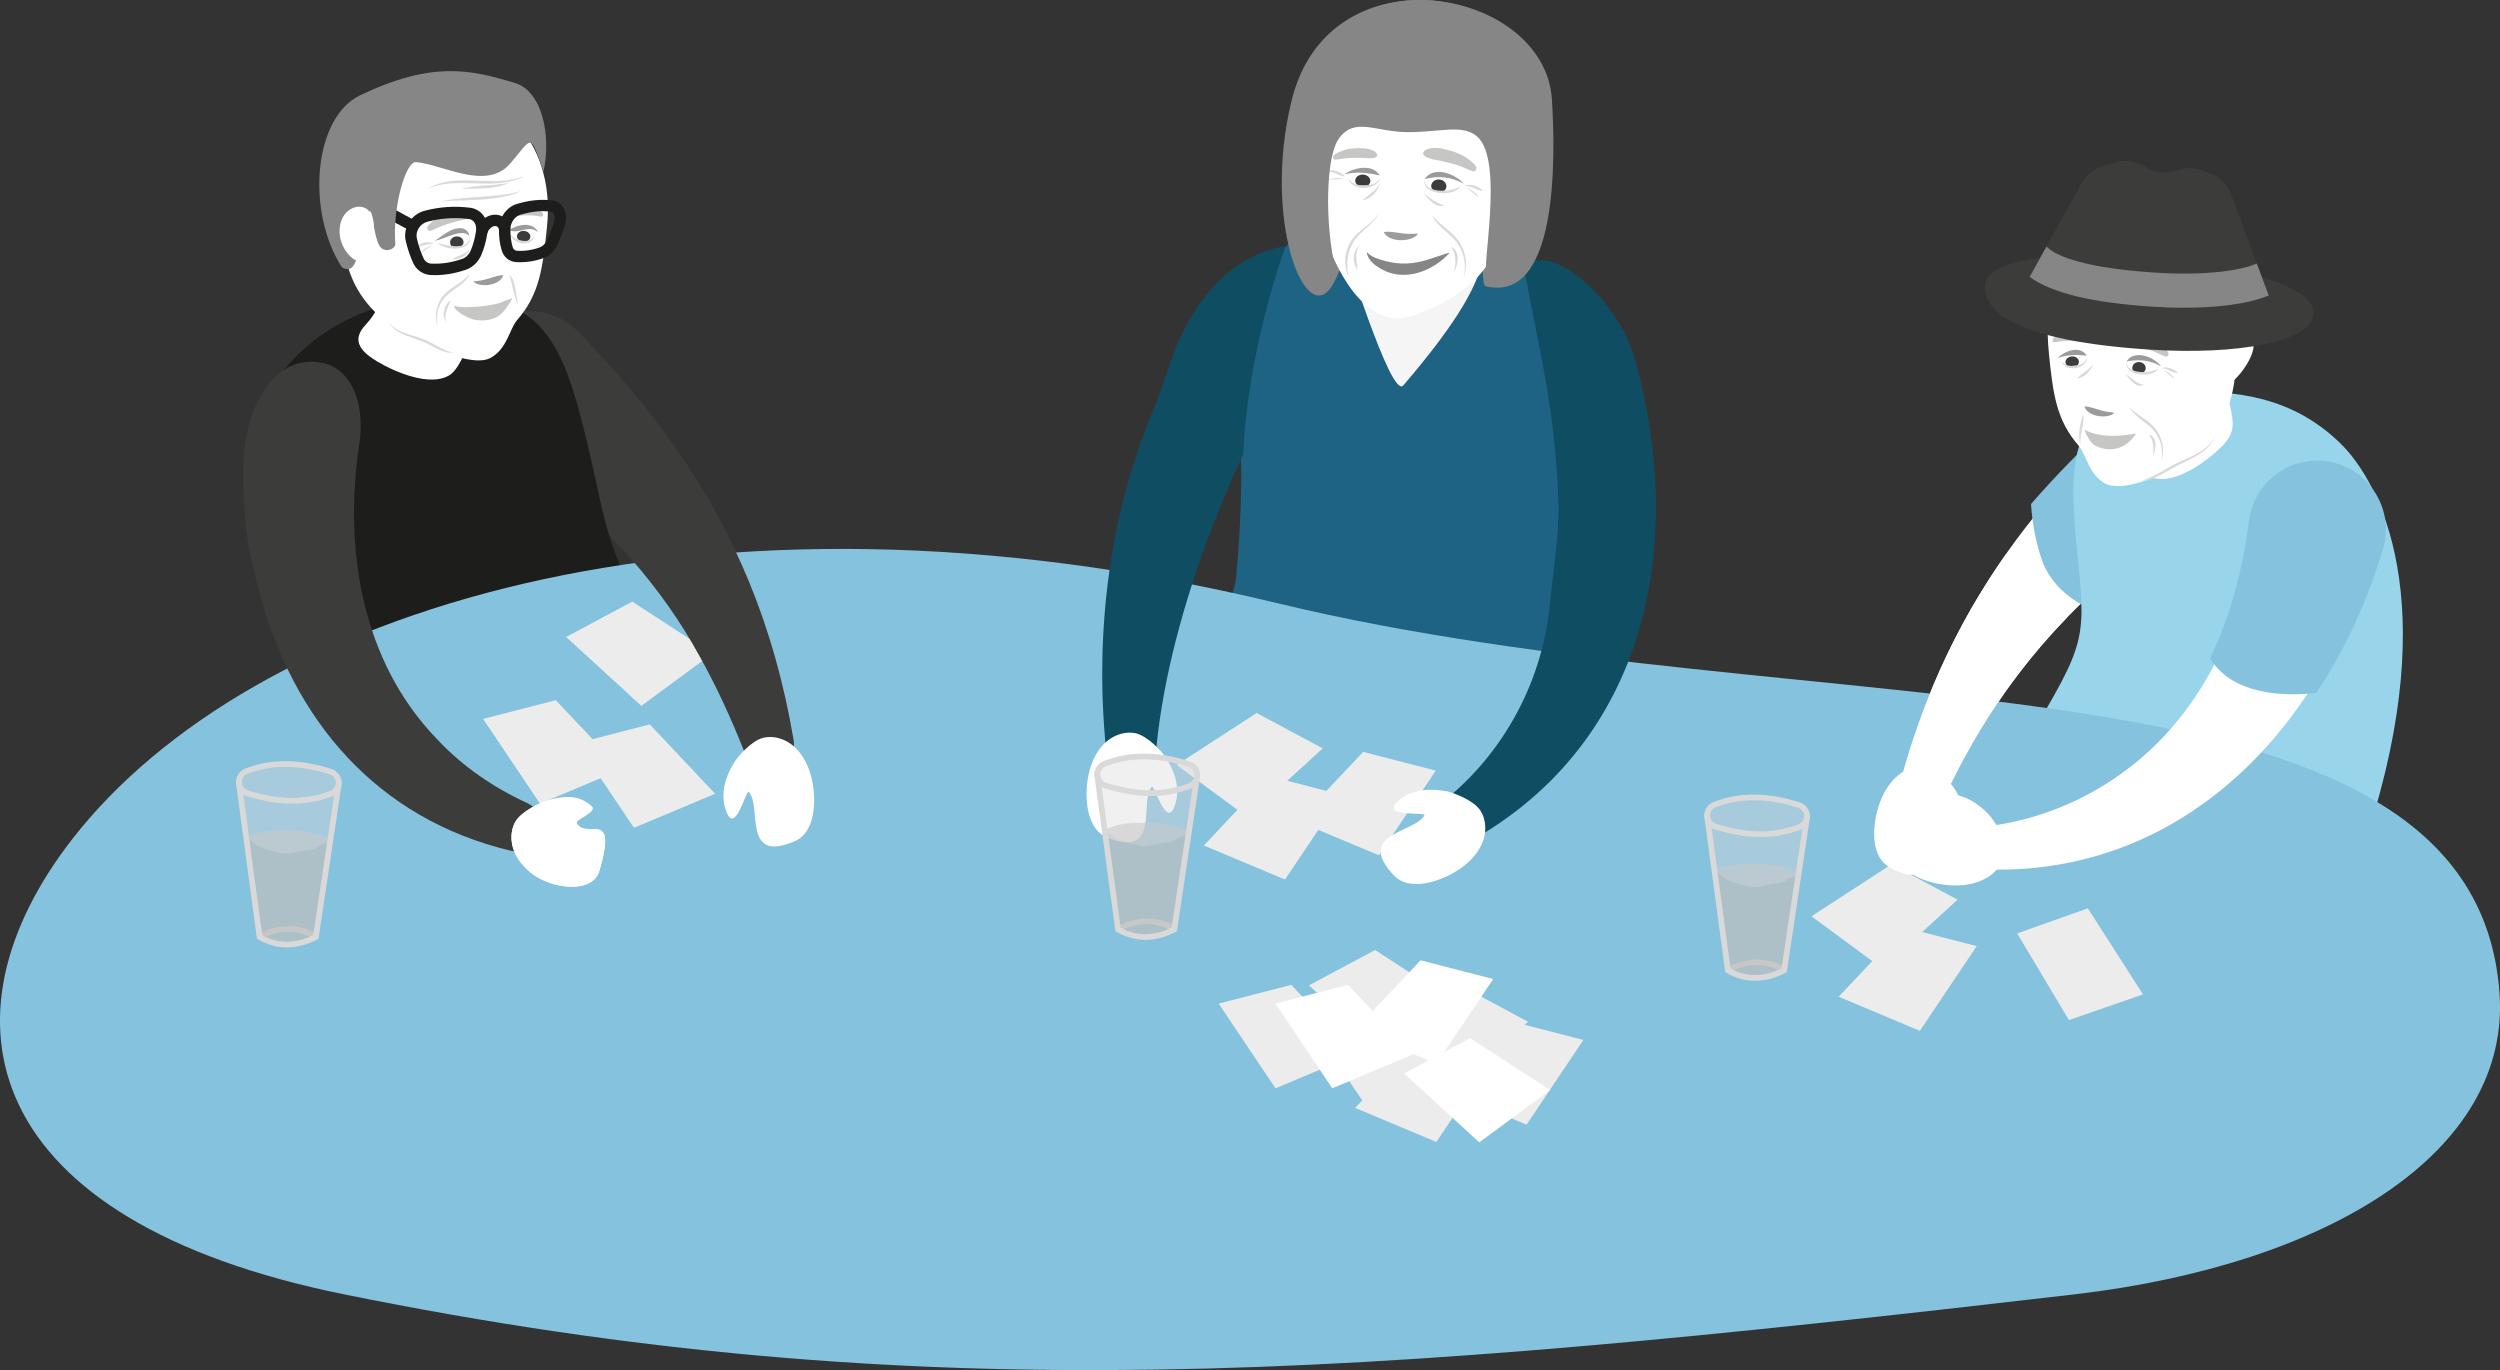 <svg xmlns="http://www.w3.org/2000/svg" id="Ebene_2" viewBox="0 0 439.03 240.61"><rect x="0" y="0" width="439.03" height="240.61" fill="#333333" stroke="none"/><g id="Ebene_2-2"><g id="Ebene_1-2"><path d="m101.7,58.44c20.31,20.81,32.76,42.53,37.64,71.38.44,2.43-1.17,4.75-3.6,5.19-2.15.39-4.22-.84-4.97-2.81-2.3-5.85-4.89-11.51-7.87-16.85-8.82-16.17-21.72-28.24-36.96-38.8-5.45-3.83-6.76-11.36-2.93-16.81,4.28-6.24,13.6-6.86,18.69-1.29h0Z" style="fill:#3c3c3b;"></path><path d="m115.12,134.28c-8.2,7.14-16.04,9.43-29.15,12.08-15.87,3.21-18.54-6.55-27.05-19.06-22.61-33.25-14.37-53.68-11.64-58.53s10.95-15.37,29.14-16.59c18.19-1.21,22.18,7.08,26.38,24.26,3.78,15.5,3.12,19.16,11.99,34.23,3.96,6.73,10.64,14.63.33,23.61Z" style="fill:#1d1d1b;"></path><path d="m216.76,124.86c8.2,7.14,17.04,6.77,30.15,9.42,15.87,3.21,23.27-4.41,27.05-19.06,10.97-42.57,2.98-55.67.25-60.52-2.73-4.85-10.95-15.37-29.14-16.59s-24.16,6.72-26.38,24.26c-1.93,15.28.4,16.61-1.6,38.89-.7,7.78-10.64,14.63-.33,23.61h0Z" style="fill:#1e6383;"></path><path d="m387.77,88.79c-21.91,13.66-36.94,30.12-47.41,53.68-2.01,4.31-8.49,2.01-7.33-2.59,7.05-27.85,20.58-48.48,41.8-67.63,4.26-4.01,10.99-3.78,14.96.52,4.45,4.71,3.44,12.56-2.02,16.02h0Z" style="fill:#fff;"></path><path d="m387.31,74.94c-4.58-4.84-12.22-5.05-17.06-.46-4.66,4.41-9.24,9.04-13.57,14.02v.16c.11,1.67.33,3.34.65,4.99.29,1.47.67,2.91,1.12,4.33.39,1.21.96,2.36,1.69,3.4.73,1.06,1.61,2.02,2.59,2.85.98.84,2.07,1.56,3.22,2.14.2.1.4.19.61.28,5.53-4.74,11.63-9.09,18.39-13.18,6.4-3.93,7.59-13.11,2.35-18.52h.01Z" style="fill:#85c2dd;"></path><path d="m358.57,157.4c9.6,5.1,22.01,8.54,35.38,8.15,16.18-.47,17.15-4.59,21.81-18.98,13.27-41,2.2-61.94-4.77-68.72-8.15-7.93-17.99-9.64-30.03-8.96-18.2,1.03-17.85,11.9-16.03,29.49,1.58,15.32.83,15.3-11.37,35.95-3.97,6.72-7.05,16.66,5.02,23.07h-.01Z" style="fill:#98d5ea;"></path><path d="m60.5,227.32C-3.41,214.38-11.84,178.83,12.75,147.28c31.08-39.89,110.12-65.86,211.53-41.36,94.76,22.89,210.11,5.79,214.66,68.43,2.02,27.79-29.7,47.73-74.76,52.97-125.58,14.62-202.08,20.57-303.68,0Z" style="fill:#85c2dd;"></path><path d="m287.15,63.23c8.74,31.29,2.58,65.25-26.62,83.13-4.64,2.73-9.24-3.48-5.3-7.11,9.62-8.38,15.73-20.48,16.92-33.01,1.32-12.4,2.08-13.83,1.03-26.17-1-11.75-3.08-19.63-5.43-32.48,2.12-5.9,15.63,2.66,19.4,15.63h0Z" style="fill:#0f4d63;"></path><polygon points="254.09 188.17 239.83 194.15 229.85 179.28 242.6 175.98 254.09 188.17" style="fill:#ececec;"></polygon><polygon points="238.25 185.13 223.99 191.12 214.01 176.24 226.76 172.95 238.25 185.13" style="fill:#ececec;"></polygon><polygon points="255.53 175.96 243.08 185.14 229.87 173.04 241.49 166.83 255.53 175.96" style="fill:#ececec;"></polygon><polygon points="322.89 175.04 337.15 181.03 347.13 166.15 334.38 162.86 322.89 175.04" style="fill:#ececec;"></polygon><polygon points="363.33 179.14 376.34 174.63 366.65 159.51 354.24 163.92 363.33 179.14" style="fill:#ececec;"></polygon><polygon points="318.12 160.91 330.56 170.09 343.77 157.99 332.16 151.78 318.12 160.91" style="fill:#ececec;"></polygon><polygon points="237.98 194.56 252.24 200.54 262.22 185.67 249.47 182.38 237.98 194.56" style="fill:#ececec;"></polygon><polygon points="253.82 191.53 268.08 197.51 278.06 182.63 265.31 179.34 253.82 191.53" style="fill:#ececec;"></polygon><polygon points="242.7 182.35 255.14 191.53 268.35 179.43 256.74 173.22 242.7 182.35" style="fill:#ececec;"></polygon><polygon points="237.98 180.82 252.24 186.8 262.22 171.93 249.47 168.64 237.98 180.82" style="fill:#fff;"></polygon><polygon points="248.22 185.13 233.96 191.12 223.97 176.24 236.73 172.95 248.22 185.13" style="fill:#fff;"></polygon><polygon points="272.23 191.43 259.78 200.61 246.57 188.51 258.19 182.31 272.23 191.43" style="fill:#fff;"></polygon><polygon points="211.4 148.48 225.66 154.46 235.64 139.59 222.89 136.3 211.4 148.48" style="fill:#ececec;"></polygon><polygon points="227.9 144.22 242.16 150.21 252.14 135.33 239.39 132.04 227.9 144.22" style="fill:#ececec;"></polygon><polygon points="206.63 134.34 219.07 143.52 232.28 131.42 220.67 125.21 206.63 134.34" style="fill:#ececec;"></polygon><polygon points="125.59 139.39 111.33 145.38 101.35 130.5 114.1 127.21 125.59 139.39" style="fill:#ececec;"></polygon><polygon points="109.09 135.14 94.83 141.13 84.84 126.25 97.6 122.96 109.09 135.14" style="fill:#ececec;"></polygon><polygon points="125.07 114.78 112.63 123.96 99.42 111.86 111.03 105.65 125.07 114.78" style="fill:#ececec;"></polygon><path d="m139.34,129.81c-3.35-19.79-10.26-36.23-20.83-51.32-.31.87-.62,1.74-.93,2.61-1.38,3.89-2.75,7.79-4.25,11.64-.74,1.89-1.5,3.77-2.31,5.62,4.5,5.15,8.5,10.76,11.89,16.98,2.98,5.34,5.57,11,7.87,16.85.74,1.97,2.82,3.2,4.97,2.81,2.43-.44,4.04-2.76,3.6-5.19h-.01Z" style="fill:#3c3c3b;"></path><path d="m66.17,63.44c3.64,2.17,9.37,4.36,12.61,2.54,1.81-1.01,2.62-4,3.85-5.67l9.38-7.75-23.45-10.83c-.75,10.02-1.85,12.57-4.41,15.37-2.15,2.35-1.4,4.3,2.02,6.33h0Z" style="fill:#fff;"></path><path d="m63.08,78.06c-2.74,18.36.41,38.14,13.78,51.86,4.36,4.65,9.81,8.4,15.73,11.11,4.85,2.35,2.26,9.6-2.97,8.35-23.45-5.62-38.24-22.92-44.22-45.92-2.12-7.73-2.85-14.06-2.66-21.95.22-9.31,4.66-17.6,11.31-17.96,7.51-.49,10.19,7.08,9.04,14.5h0Z" style="fill:#3c3c3b;"></path><path d="m96.06,39.81c-.74,7.21-1.27,11.84-5.25,16.4-1.33,1.52-1.73,5.07-4.68,6.65-2.24,1.2-6.66-.35-9.45-1.45-15.99-6.34-16.41-15.74-16.8-23.83-.25-5.01.12-20.33,16.66-21.71,9.91-.83,21.15,8.08,19.52,23.94Z" style="fill:#fff;"></path><path d="m79.05,42.68c.05.58.55.79,1.2.74s1.2-.35,1.15-.94-.61-1.01-1.27-.96-1.14.57-1.09,1.15h0Z" style="fill:#3c3c3b;"></path><ellipse cx="91.96" cy="41.52" rx=".97" ry="1.18" transform="translate(45.2 130.93) rotate(-86.69)" style="fill:#3c3c3b;"></ellipse><path d="m89.41,40.41c1.45-.99,4.18-1.6,5.08.4-1.58-1.5-3.31.43-5.08-.4h0Z" style="fill:#9c9b9b;"></path><path d="m82.4,41.41c-.42-.4-.96-.52-1.46-.48-1.61.14-3,1.05-4.62,1.36,1.47-.9,2.83-2.31,4.7-2.22.65.09,1.39.62,1.38,1.35h0Z" style="fill:#9c9b9b;"></path><path d="m83.12,49.43c.95,1.1,4.6.84,5.25-1.05-.39-.27-2.9.73-3.79.85l-1.46.2Z" style="fill:#9c9b9b;"></path><path d="m91.3,36.34c1.69-.14,2.58.19,3.1.45.44.22,1.08.54,1,.97s-.43.28-.88.22c0,0-1.17-.31-3.49-.09-2.32.23-1.41-1.4.27-1.54h0Z" style="fill:#c6c6c5;"></path><path d="m80.44,36.86c-2.49.55-3.64,1.33-4.3,1.86-.55.45-1.34,1.11-1.06,1.59s.74.16,1.36-.12c0,0,1.57-.88,5.01-1.6,3.43-.72,1.49-2.29-1-1.74h-.01Z" style="fill:#c6c6c5;"></path><path d="m73.37,43.45c.45-1.17,1.98-.86,2.97-.82-1.01.32-1.99.37-2.97.82h0Z" style="fill:#d9d9d9;"></path><path d="m74.01,44.51c.21-.93,1.35-1.13,2-1.67-.57.68-1.44.99-2,1.67h0Z" style="fill:#d9d9d9;"></path><path d="m76.82,42.64c1.52.52,5.88,1.48,5.58-1.22.83,2.8-4.35,2.69-5.58,1.22h0Z" style="fill:#d9d9d9;"></path><path d="m79.38,45.54c1.11-.7,2.4-.88,3.27-1.92-.54,1.2-1.94,2.09-3.27,1.92h0Z" style="fill:#d9d9d9;"></path><path d="m82.56,47.94c-.71,1.95-2.89,2.7-4.24,4.06-1.38,1.37-1.92,3.51-1.41,5.4-.75-1.88-.27-4.19,1.1-5.68,1.37-1.49,3.4-2.09,4.55-3.78h0Z" style="fill:#d9d9d9;"></path><path d="m89.43,48.27c.8.66.93,1.68,1.11,2.62.09.94.41,1.88.34,2.82-.16-.92-.55-1.79-.74-2.71-.21-.8-.4-1.98-.71-2.73h0Z" style="fill:#d9d9d9;"></path><path d="m79.13,52.71c-.38,1.31-1.34,2.49-.7,3.88-.97-1.16-.46-3.06.7-3.88h0Z" style="fill:#d9d9d9;"></path><path d="m79.69,61.94c-2.25.22-3.93-1.54-6-2.13-1.84-.81-4.44-1.25-5.35-3.26,1.16,1.86,3.6,2.08,5.49,2.86,2.08.54,3.72,2.2,5.87,2.53h-.01Z" style="fill:#d9d9d9;"></path><path d="m93.91,41.27c-.31,1.83-2.69,1.83-3.79.7-.35-.32-.78-.73-.7-1.24.09.47.5.76.87.98,1.11.76,2.96,1.02,3.62-.45h0Z" style="fill:#d9d9d9;"></path><path d="m91.15,44.42c-1.51.36-2.25-1.63-2.9-2.65.99.87,1.65,2.12,2.9,2.65h0Z" style="fill:#d9d9d9;"></path><path d="m91.39,46.05c-.27,0-.55,0-.82-.03h0c-1.16-.08-2.1-.86-2.46-2.04-.34-1.1-.5-2.33-.49-3.74,0-1.98,1.34-3.88,3.1-4.41,2.29-.69,4.43-.9,6.36-.61.76.11,1.41.54,1.83,1.21.53.84.64,1.97.3,3.1-.4,1.3-.84,2.45-1.35,3.53-.5,1.05-1.37,1.89-2.34,2.24-1.36.5-2.74.75-4.13.75h0Zm-.68-2.02c1.39.1,2.74-.1,4.12-.6.47-.17.96-.66,1.23-1.23.47-.99.88-2.05,1.24-3.26.17-.56.14-1.1-.07-1.45-.11-.17-.25-.27-.43-.3-1.64-.25-3.48-.06-5.49.55-.92.28-1.68,1.4-1.68,2.5,0,1.2.13,2.26.4,3.15.07.22.25.6.69.63h-.01Z" style="fill:#1d1d1b;"></path><path d="m76.33,48.31c-.2,0-.4,0-.59,0-1.35-.05-2.55-.82-3.12-2-.56-1.17-1.02-2.52-1.37-4.02-.52-2.29.97-4.66,3.32-5.28,2.65-.7,5.35-.87,8.03-.52.91.12,1.72.59,2.28,1.33.62.83.88,1.9.72,3.01-.21,1.47-.58,2.79-1.11,4.02-.51,1.17-1.49,2.1-2.62,2.5h0c-1.83.64-3.68.97-5.53.97h0Zm3.55-10.01c-1.61,0-3.21.21-4.8.63-1.3.34-2.16,1.67-1.88,2.9.31,1.35.72,2.57,1.22,3.6.25.52.77.85,1.39.87,1.81.07,3.57-.21,5.38-.84h0c.62-.22,1.16-.74,1.45-1.41.46-1.07.78-2.22.96-3.52.08-.58-.04-1.13-.33-1.52-.23-.31-.56-.5-.95-.55-.81-.11-1.63-.16-2.45-.16h.01Z" style="fill:#1d1d1b;"></path><path d="m85.56,40.99l-1.93-.52c.4-1.5,1.66-2.63,3.06-2.76.72-.07,1.42.14,1.95.59.57.48.93,1.19,1,1.99l-1.99.17c-.02-.27-.12-.5-.29-.63-.13-.11-.29-.15-.48-.13-.56.05-1.13.61-1.31,1.29h0Z" style="fill:#1d1d1b;"></path><path d="m72.71,40.9c-.23-.13-5.69-3.08-6.64-3.62-.34-.19-1.07-.41-1.56-.15-.5.26-.68,1-.75,1.58l-1.99-.21c.21-1.94,1.1-2.79,1.82-3.15,1.22-.62,2.63-.28,3.47.2.93.53,6.54,3.57,6.6,3.6l-.95,1.76h0Z" style="fill:#1d1d1b;"></path><path d="m60.03,46.93c3.82,2.24,2.6-7.78,4.84-9.78.63-.56.65,4.01,1.73,5.94.86,1.54,2.9.61,2.83-.26-.53-6.24,1.78-14.5,3.61-14.36,4.72.38,12.38,5.13,16.59.22,3.92-4.57,3.37-5.57,5.81,1.47,1.36-6.07-.09-14.12-5.04-15.6-7.76-2.33-14.42-3.91-27.17,2.18-8.14,3.89-9.52,20.32-3.2,30.18h0Z" style="fill:#868686;"></path><path d="m203.08,131.21c-.64,5.36-8.34,5.29-8.89-.07-1.97-20.28.65-41.42,8.81-60.28.61-1.47,2.4-6.94,3.13-8.86,6.82-17.96,19.62-18.73,19.62-18.73,0,0-6.65,17.85-7.43,36.58,0,0-12.72,25.6-15.24,51.36Z" style="fill:#0f4d63;"></path><path d="m204.7,132.99c1.46,2.23,2.68,5.26,1.63,8.43-1.46,4.39-3.62-3.76-4.07-3.25-2.28,2.57,1.71,12.67-7.85,8.9-4.01-1.58-4.22-8.54-2.81-12.62.57-1.66,1.5-3.24,2.86-4.34s3.2-1.7,4.92-1.35c2.1.43,4.65,3.2,5.32,4.23Z" style="fill:#fff;"></path><path d="m254.03,138.97c-2.61-.52-5.89-.52-8.43,1.63-3.53,2.99,4.84,1.95,4.54,2.57-1.53,3.08-12.39,3.15-5.32,10.6,2.97,3.13,9.5.72,12.76-2.11,1.33-1.15,2.44-2.6,2.96-4.28s.38-3.6-.59-5.07c-1.18-1.78-4.7-3.11-5.91-3.36v.02Z" style="fill:#fff;"></path><path d="m416.91,96.42c-8.97,30.77-32.62,56.5-66.39,56.3-4.76-.11-5.25-6.95-.57-7.74,12.79-1.79,24.66-8.68,32.63-18.64,8.09-9.89,12.07-22.26,13.89-34.81.92-5.75,6.32-9.66,12.07-8.75,6.33.95,10.38,7.58,8.37,13.64h0Z" style="fill:#fff;"></path><path d="m389.94,78.64c-3.06,2.92-8.16,6.34-11.73,5.29-.71-.21-1.35-.69-1.96-1.29-1.89-1.86-3.42-4.07-4.67-6.41l-5.64-10.62,24.59-3.47s.12,4.37,1.03,8.8c.64,3.12,1.25,4.96-1.63,7.71h.01Z" style="fill:#fff;"></path><path d="m259.88,47.49c-1.42,4.23-4.68,9.96-13.45,20.2-2.18,2.54-10.59-25.13-11.05-25.85-1.43-2.24,5.6.66,4.9-1.91l-3.13-11.62,18.09-3.65c.75,10.02,1.85,12.57,4.41,15.37,2.15,2.35,1.86,2.59.22,7.45h.01Z" style="fill:#f5f5f5;"></path><path d="m388.12,115.57s.03.05.04.08c.67,1.14,1.57,2.14,2.62,2.96,1.07.84,2.28,1.48,3.55,1.96,1.38.52,2.82.86,4.27,1.07,1.57.23,3.15.31,4.73.28,1.15-.02,2.3-.11,3.45-.23,5-7.56,8.91-16.03,11.59-24.94,2.4-7.01-2.35-14.74-9.7-15.73-6.69-.98-12.88,3.76-13.71,10.46-1.1,8.34-3.19,16.59-6.84,24.09Z" style="fill:#85c2dd;"></path><path d="m359.79,61.87c.74,7.21,1.27,11.84,5.25,16.4,1.33,1.52,1.73,5.07,4.68,6.65,2.24,1.2,6.7-.27,9.45-1.45,13.42-5.8,13.94-16.6,13.34-24.67-.53-7.12.73-15.32-15.81-16.71-9.91-.83-18.53,3.92-16.9,19.78h-.01Z" style="fill:#fff;"></path><path d="m376.8,64.74c-.05.58-.55.79-1.2.74s-1.2-.35-1.15-.94.61-1.01,1.27-.96,1.14.57,1.09,1.15h0Z" style="fill:#3c3c3b;"></path><ellipse cx="363.9" cy="63.56" rx="1.18" ry=".97" transform="translate(-3.06 21.12) rotate(-3.31)" style="fill:#3c3c3b;"></ellipse><path d="m366.44,62.46c-1.72-.19-3.42-.17-5.08.4,1.21-1.23,3.95-2.29,5.08-.4h0Z" style="fill:#9c9b9b;"></path><path d="m373.44,63.47c1.35-2.15,4.86-.81,6.08.88-1.87-1.13-3.94-1.27-6.08-.88h0Z" style="fill:#9c9b9b;"></path><path d="m371.31,72.48c-.95,1.1-4.6.84-5.25-1.05.39-.27,2.9.73,3.79.85,0,0,1.46.2,1.46.2Z" style="fill:#9c9b9b;"></path><path d="m364.55,58.39c-1.69-.14-2.58.19-3.1.45-.44.22-1.08.54-1,.97s.43.28.88.22c0,0,1.17-.31,3.49-.09,2.32.23,1.41-1.4-.27-1.54h0Z" style="fill:#c6c6c5;"></path><path d="m375.41,58.91c2.49.55,3.64,1.33,4.3,1.86.55.45,1.34,1.11,1.06,1.59s-.74.16-1.36-.12c0,0-1.57-.88-5.01-1.6-3.43-.72-1.49-2.29,1-1.74h.01Z" style="fill:#c6c6c5;"></path><path d="m382.48,65.51c-1.11.03-1.84-.92-2.97-.82,1.03-.44,2.24.05,2.97.82h0Z" style="fill:#d9d9d9;"></path><path d="m381.84,66.56c-.72-.51-1.3-1.15-2-1.67.78.38,1.59.88,2,1.67h0Z" style="fill:#d9d9d9;"></path><path d="m379.03,64.69c-.95,1.85-6.22,1.28-5.58-1.22-.21,2.29,4.33,2.19,5.58,1.22h0Z" style="fill:#d9d9d9;"></path><path d="m376.47,67.59c-1.36.68-2.49-1.04-3.27-1.92,1.09.67,1.97,1.68,3.27,1.92h0Z" style="fill:#d9d9d9;"></path><path d="m373.95,71.49c1.38,1.48,3.26,2.18,4.55,3.78,1.25,1.58,1.7,3.76,1.1,5.68.35-1.91-.16-3.93-1.42-5.4-1.25-1.46-3.29-2.3-4.23-4.06h0Z" style="fill:#d9d9d9;"></path><path d="m365.84,72.67c.29,1.91-.72,3.73-.46,5.61-.57-1.72-.11-3.93.46-5.61h0Z" style="fill:#d9d9d9;"></path><path d="m366.06,75.47c2.87,1.47,6.16,1.15,9.06.66-1.42,2.29-4.1,3.64-7.12,2.15-1.22-.61-1.94-2.81-1.94-2.81Z" style="fill:#c6c6c5;"></path><path d="m377.37,76.26c1.56.54,1.29,2.71.7,3.88.2-1.35.14-2.74-.7-3.88h0Z" style="fill:#d9d9d9;"></path><path d="m376.16,84.41c2.43-.82,4.5-2.38,6.86-3.42,2.28-1.04,4.91-2.05,6.04-4.47-.9,2.53-3.63,3.75-5.85,4.84-2.31,1.03-4.43,2.87-7.05,3.06h0Z" style="fill:#d9d9d9;"></path><path d="m361.94,63.33c.58.79,1.42,1.05,2.35.87.83-.04,2.08-.41,2.14-1.4.12.24.02.54-.12.75-.9,1.5-3.78,1.61-4.37-.21h0Z" style="fill:#d9d9d9;"></path><path d="m364.7,66.48c.96-.94,2.21-1.47,2.89-2.65-.36,1.29-1.52,2.51-2.89,2.65h0Z" style="fill:#d9d9d9;"></path><path d="m395.75,60.77c0,2.32-3.46,6.92-5.17,6.92s-1.02-4.6-1.02-6.92,1.39-4.2,3.1-4.2,3.1,1.88,3.1,4.2h-.01Z" style="fill:#fff;"></path><path d="m406.28,55.19c-.43,4.82-13.31,7.22-28.84,6.2-23.1-1.51-29.26-6.56-28.83-11.38.43-4.82,14.27-6.03,29.76-4.64,15.49,1.39,28.34,5,27.91,9.82h0Z" style="fill:#3c3c3b;"></path><path d="m398.85,53.07l-21.66,3.96-22.24-5.73,1.48-2.67,2.96-5.34,6.18-11.13c.8-1.49,2.18-2.59,3.81-3.04l2.27-.63c1.72-.47,3.55-.19,5.04.79,1.02.67,2.2,1.01,3.39,1.01.63,0,1.26-.1,1.88-.29l.52-.17c1.25-.4,2.58-.39,3.82.01l1.64.54c1.78.59,3.2,1.96,3.86,3.72l4.53,12.18,2.08,5.61.44,1.18Z" style="fill:#3c3c3b;"></path><path d="m65.17,42.43c-.61,2.01-.77,3.9-2.36,3.41s-3.83-3.39-3-6.68c.52-2.03,2.4-3.24,4-2.75s2.38,2.7,1.36,6.02Z" style="fill:#fff;"></path><path d="m398.41,51.89c-4.18,1.74-10.19,2.15-14.89,2.15-2.27,0-4.23-.1-5.52-.18-10.64-.7-17.73-2.42-21.57-5.23l2.96-5.34c1.05,1.13,4.95,3.66,19,4.58,9.41.62,15.46-.5,17.94-1.59l2.08,5.61h0Z" style="fill:#868686;"></path><path d="m45.8,164.91l-.45-.89c3.66-1.84,7.14-1.84,10.36,0l-.5.87c-2.95-1.7-6.02-1.69-9.41,0h0Z" style="fill:#d9d9d9;"></path><g style="opacity:.5;"><path d="m53.89,146.13c-.77-.13-1.54-.22-2.32-.27-.69-.04-1.39-.04-2.09-.03-1.29.02-2.6.09-3.86.38-.83.19-1.65.5-2.38.94l2.34,17.39c3.24,1.86,6.54,1.69,9.89,0l2.59-17.29c-1.35-.48-2.74-.88-4.16-1.12h0Z" style="fill:#9c9b9b;"></path></g><g style="opacity:.2;"><path d="m43.48,147.26c1.03.51,1.3,1.17,2.39,1.55,1.07.38,2.66.93,3.78,1.08,1.13.15,2.56-.28,3.69-.5.54-.11,1.33-.11,1.84-.29s.73-.56,1.23-.76c.52-.2,1.06-.39,1.57-.62l.07-.48c-1.35-.48-2.74-.88-4.16-1.12-.77-.13-1.54-.22-2.32-.27-.69-.04-1.39-.04-2.09-.03-1.29.02-2.6.09-3.86.38-.83.19-1.64.49-2.36.93.08.04.15.08.23.11v.02Z" style="fill:#fff;"></path></g><path d="m50.36,166.37c-1.74,0-3.42-.46-5.03-1.39l-.21-.12-.03-.24-3.62-26.9c-.16-1.19.5-2.32,1.61-2.75,4.53-1.76,9.48-1.73,15.13.07,1.21.38,1.95,1.58,1.76,2.83l-4.04,27.01-.23.12c-1.82.92-3.6,1.38-5.33,1.38h-.01Zm-4.32-2.14c2.82,1.54,5.76,1.53,8.97-.02l3.96-26.49c.11-.77-.34-1.5-1.07-1.73-5.42-1.73-10.15-1.76-14.46-.09-.67.26-1.08.95-.98,1.68l3.59,26.65h-.01Z" style="fill:#d9d9d9;"></path><g style="opacity:.4;"><path d="m55.47,164.54c-3.35,1.69-6.65,1.86-9.89,0l-3.62-26.9c-.13-.95.4-1.87,1.29-2.21,4.64-1.8,9.61-1.58,14.8.08.97.31,1.57,1.28,1.42,2.29l-4,26.75h0Z" style="fill:#d9d9d9;"></path></g><path d="m51.31,141.13c-2.54,0-5.22-.46-8.08-1.37-1.21-.39-1.95-1.58-1.76-2.84l.99.15c-.11.76.35,1.5,1.07,1.73,5.42,1.73,10.15,1.76,14.46.09.66-.26,1.08-.96.98-1.68l.99-.13c.16,1.19-.5,2.32-1.61,2.75-2.24.87-4.58,1.3-7.05,1.3h0Z" style="fill:#d9d9d9;"></path><path d="m196.56,163.58l-.45-.89c3.66-1.84,7.14-1.84,10.36,0l-.5.87c-2.95-1.7-6.03-1.69-9.41,0h0Z" style="fill:#d9d9d9;"></path><g style="opacity:.5;"><path d="m204.64,144.8c-.77-.13-1.54-.22-2.32-.27-.69-.04-1.39-.04-2.09-.03-1.29.02-2.6.09-3.86.38-.83.19-1.65.5-2.38.94l2.34,17.39c3.24,1.86,6.54,1.69,9.89,0l2.59-17.29c-1.35-.48-2.74-.88-4.16-1.12h0Z" style="fill:#9c9b9b;"></path></g><g style="opacity:.2;"><path d="m194.23,145.93c1.03.51,1.3,1.17,2.39,1.55,1.07.38,2.66.93,3.78,1.08,1.13.15,2.56-.28,3.69-.5.54-.11,1.33-.11,1.84-.29s.73-.56,1.23-.76c.52-.2,1.06-.39,1.57-.62l.07-.48c-1.35-.48-2.74-.88-4.16-1.12-.77-.13-1.54-.22-2.32-.27-.69-.04-1.39-.04-2.09-.03-1.29.02-2.6.09-3.86.38-.83.19-1.64.49-2.36.93.08.04.15.08.23.11v.02Z" style="fill:#fff;"></path></g><path d="m201.11,165.04c-1.74,0-3.42-.46-5.03-1.39l-.21-.12-.03-.24-3.62-26.9c-.16-1.19.5-2.32,1.61-2.75,4.54-1.76,9.48-1.73,15.13.07,1.21.39,1.95,1.58,1.76,2.84l-4.04,27.01-.23.12c-1.82.92-3.6,1.38-5.33,1.38v-.02Zm-4.32-2.14c2.82,1.54,5.76,1.53,8.97-.02l3.96-26.49c.11-.76-.35-1.5-1.07-1.73-5.42-1.73-10.15-1.76-14.46-.09-.67.26-1.08.95-.98,1.68l3.59,26.65h0Z" style="fill:#d9d9d9;"></path><g style="opacity:.4;"><path d="m206.22,163.21c-3.35,1.69-6.65,1.86-9.89,0l-3.62-26.9c-.13-.95.4-1.87,1.29-2.21,4.64-1.8,9.61-1.58,14.8.08.97.31,1.57,1.28,1.42,2.29l-4,26.75h0Z" style="fill:#d9d9d9;"></path></g><path d="m202.06,139.79c-2.54,0-5.22-.46-8.08-1.37-1.21-.38-1.95-1.58-1.76-2.84l.99.15c-.12.77.34,1.5,1.07,1.73,5.42,1.73,10.15,1.76,14.46.09.67-.26,1.08-.95.98-1.68l.99-.13c.16,1.19-.5,2.32-1.61,2.75-2.24.87-4.58,1.3-7.05,1.3h0Z" style="fill:#d9d9d9;"></path><path d="m303.65,170.77l-.45-.89c3.66-1.84,7.14-1.84,10.36,0l-.5.87c-2.95-1.7-6.03-1.69-9.41,0h0Z" style="fill:#d9d9d9;"></path><g style="opacity:.5;"><path d="m311.74,151.99c-.77-.13-1.54-.22-2.32-.27-.69-.04-1.39-.04-2.09-.03-1.29.02-2.6.09-3.86.38-.83.19-1.65.5-2.38.94l2.34,17.39c3.24,1.86,6.54,1.69,9.89,0l2.59-17.29c-1.35-.48-2.74-.88-4.16-1.12h-.01Z" style="fill:#9c9b9b;"></path></g><g style="opacity:.2;"><path d="m301.33,153.13c1.03.51,1.3,1.17,2.39,1.55,1.07.38,2.66.93,3.78,1.08,1.13.15,2.56-.28,3.69-.5.54-.11,1.33-.11,1.84-.29s.73-.56,1.23-.76c.52-.2,1.06-.39,1.57-.62l.07-.48c-1.35-.48-2.74-.88-4.16-1.12-.77-.13-1.54-.22-2.32-.27-.69-.04-1.39-.04-2.09-.03-1.29.02-2.6.09-3.86.38-.83.19-1.64.49-2.36.93.08.04.15.08.23.11v.02Z" style="fill:#fff;"></path></g><path d="m308.21,172.23c-1.74,0-3.42-.46-5.03-1.39l-.21-.12-.03-.24-3.62-26.9c-.16-1.19.5-2.32,1.61-2.75,4.54-1.75,9.48-1.73,15.13.07,1.21.38,1.95,1.58,1.76,2.84l-4.04,27-.23.12c-1.82.92-3.61,1.38-5.33,1.38h-.01Zm-4.32-2.14c2.82,1.54,5.76,1.53,8.97-.02l3.96-26.49c.12-.77-.34-1.5-1.07-1.73-5.42-1.73-10.15-1.76-14.46-.09-.66.26-1.08.96-.98,1.68l3.59,26.65h0Z" style="fill:#d9d9d9;"></path><g style="opacity:.4;"><path d="m313.32,170.4c-3.35,1.69-6.65,1.86-9.89,0l-3.62-26.9c-.13-.95.4-1.87,1.29-2.21,4.64-1.8,9.61-1.58,14.8.08.97.31,1.57,1.28,1.42,2.29l-4,26.75h0Z" style="fill:#d9d9d9;"></path></g><path d="m309.16,146.99c-2.54,0-5.22-.46-8.08-1.37-1.21-.39-1.95-1.58-1.76-2.83l.99.15c-.11.76.35,1.5,1.07,1.73,5.42,1.73,10.15,1.76,14.46.09.67-.26,1.08-.95.98-1.68l.99-.13c.16,1.19-.5,2.32-1.61,2.75-2.24.87-4.58,1.3-7.05,1.3h0Z" style="fill:#d9d9d9;"></path><path d="m79.69,53.66c.83.51,4.67.19,5.57.05,3.05-.49,2.13-.44,4.74-1.38-1.47,2.77-2.87,4.26-6.37,3.88-1.02-.11-3.8-1.43-3.93-2.55h0Z" style="fill:#c6c6c5;"></path><path d="m360.04,106.14c-2.17-2.02-4.17-4.24-6.02-6.56-.6-.75-1.16-1.52-1.72-2.3-8.8,12.5-15.15,26.3-19.27,42.59-1.16,4.61,5.33,6.9,7.33,2.59,5.91-13.31,13.28-24.35,22.52-33.9-.98-.76-1.93-1.57-2.84-2.42Z" style="fill:#fff;"></path><path d="m344.01,139.88c1.1,2.43,1.84,5.62.32,8.58-2.12,4.12-2.99-4.28-3.52-3.84-2.65,2.19-.27,12.79-9.12,7.58-3.72-2.18-2.85-9.09-.84-12.9.82-1.55,1.98-2.97,3.5-3.85s3.42-1.19,5.07-.57c2,.75,4.1,3.88,4.61,5h-.02Z" style="fill:#fff;"></path><path d="m349.18,142.95c-1.86-1.91-4.55-3.77-7.87-3.43-4.61.46,2.89,4.35,2.28,4.68-3.01,1.67-12-4.43-10.4,5.72.67,4.26,7.42,5.98,11.7,5.5,1.75-.19,3.48-.76,4.86-1.84,1.38-1.09,2.36-2.75,2.39-4.5.04-2.14-2.11-5.23-2.97-6.12h0Z" style="fill:#fff;"></path><path d="m272.53,17.41c-1.25-19.48-39.06-26.74-45.69.18-5.2,21.08,2.44,40.3,7.11,32.56,5.54-9.2-2.25-17.01.55-20.73,6.47-8.56,16.07-10.07,21.84-5.43,5.76,4.63,3.07,25.91,4.54,26.27,12.64,3.1,12.34-21.97,11.65-32.85Z" style="fill:#868686;"></path><path d="m230.73,33.52c1.91,12.03,8.65,24.88,17.15,21.97,13.7-4.68,16.88-12.14,18.48-26.98,1.07-9.93-2.39-20.86-17.18-20.86-8.86,0-20.78,11.25-18.46,25.87h0Z" style="fill:#fff;"></path><path d="m240.02,44.27c.92.98,2.2,1.27,3.43,1.61,2.49.64,4.83.49,7.3-.29,1.25-.37,2.5-.85,3.85-1.24-2.81,3.18-7.7,5.14-11.72,3.07-1.23-.65-2.71-1.65-2.86-3.16h0Z" style="fill:#868686;"></path><path d="m96.17,140.56c2.57-.7,5.35-1.23,7.78,1.06,1.03.97-3.02,2.37-2.67,2.96,1.74,2.97,7.24-2.8,3.99,8.32-1.21,4.14-8.32,3.17-11.76.57-1.4-1.06-2.61-2.43-3.24-4.07-.63-1.64-.63-3.57.24-5.09,1.06-1.86,4.48-3.43,5.67-3.75h0Z" style="fill:#fff;"></path><path d="m128.87,133.98c-1.38,2.28-2.5,5.36-1.34,8.48,1.61,4.34,3.48-3.89,3.96-3.39,2.37,2.49-1.26,12.73,8.15,8.62,3.95-1.72,3.91-8.69,2.37-12.71-.63-1.64-1.61-3.18-3.01-4.24-1.4-1.06-3.25-1.59-4.96-1.18-2.08.5-4.53,3.36-5.17,4.42h0Z" style="fill:#fff;"></path><path d="m101.28,144.59c-.03-.06-.02-.13.03-.2-.23-.12-.45-.24-.66-.39-.29-.2-.56-.42-.81-.65s-.49-.47-.71-.73c-.46-.55-.8-1.19-.99-1.88-.05-.2-.07-.4-.1-.6-.63.11-1.26.27-1.87.44-1.19.32-4.61,1.89-5.67,3.75-.87,1.53-.87,3.45-.24,5.09.63,1.64,1.84,3.01,3.24,4.07,3.44,2.59,10.55,3.57,11.76-.57,3.25-11.11-2.25-5.35-3.99-8.32h0Z" style="fill:#fff;"></path><path d="m254,32.79c-.04.66-.6.91-1.33.87s-1.37-.36-1.33-1.02.66-1.16,1.4-1.12,1.3.61,1.26,1.27h0Z" style="fill:#3c3c3b;"></path><ellipse cx="239.33" cy="31.75" rx="1.09" ry="1.33" transform="translate(194.1 268.9) rotate(-86.76)" style="fill:#3c3c3b;"></ellipse><path d="m242.31,30.82c-2.08-.48-4.15-.73-6.24-.2,1.71-1.21,4.92-1.93,6.24.2h0Z" style="fill:#9c9b9b;"></path><path d="m250.19,31.46c1.49-2.41,5.39-.96,6.87.81-2.12-1.19-4.52-1.48-6.87-.81h0Z" style="fill:#9c9b9b;"></path><path d="m249.05,41.03c-.86,1.4-4.97,1.75-6.03-.23.39-.37,3.36.29,4.37.27l1.66-.04Z" style="fill:#9c9b9b;"></path><path d="m239.56,26.05c-2.28-.13-3.47.25-4.16.55-.58.25-1.43.63-1.3,1.11.12.48.6.31,1.2.23,0,0,1.57-.37,4.71-.16,3.14.22,1.84-1.6-.44-1.73h0Z" style="fill:#c6c6c5;"></path><path d="m253.1,26.07c2.82.55,4.14,1.39,4.89,1.97.63.49,1.54,1.21,1.24,1.76-.3.55-.83.2-1.53-.09,0,0-1.79-.95-5.68-1.65-3.89-.71-1.74-2.54,1.08-1.99h0Z" style="fill:#c6c6c5;"></path><path d="m260.43,33.49c-.6.04-1.16-.27-1.66-.5-.53-.25-1.12-.34-1.71-.34,1.15-.48,2.51,0,3.37.83h0Z" style="fill:#d9d9d9;"></path><path d="m259.73,34.7c-.8-.59-1.5-1.25-2.31-1.83.88.43,1.81.96,2.31,1.83h0Z" style="fill:#d9d9d9;"></path><path d="m236.17,30.93c-.6.04-1.16-.27-1.66-.5-.53-.25-1.12-.34-1.71-.34,1.15-.48,2.51.02,3.37.83h0Z" style="fill:#d9d9d9;"></path><path d="m235.95,31.41c-.99.11-1.95.08-2.94.2.94-.27,1.98-.51,2.94-.2h0Z" style="fill:#d9d9d9;"></path><path d="m256.51,32.67c-1.03,2.03-6.99,1.61-6.32-1.22-.22,2.62,4.94,2.38,6.32,1.22h0Z" style="fill:#d9d9d9;"></path><path d="m253.71,36.02c-1.51.72-2.83-1.1-3.73-2.07,1.21.75,2.27,1.86,3.73,2.07h0Z" style="fill:#d9d9d9;"></path><path d="m251.45,37.72c1.38,1.81,3.44,2.77,4.76,4.66,1.28,1.87,1.6,4.36.77,6.46.59-2.11.19-4.45-1.1-6.2-1.28-1.75-3.51-2.85-4.43-4.91h0Z" style="fill:#d9d9d9;"></path><path d="m254.88,43.37c1.63.79,1.21,3.14.45,4.42.39-1.48.42-3.08-.45-4.42h0Z" style="fill:#d9d9d9;"></path><path d="m242.28,37.32c-.97,2.02-3.21,3.09-4.43,4.91-1.23,1.83-1.47,4.04-1.1,6.2-.88-2.05-.6-4.6.77-6.46,1.37-1.83,3.55-2.71,4.76-4.65h0Z" style="fill:#d9d9d9;"></path><path d="m238.85,42.98c-1.12,1.3-.54,2.89-.45,4.42-.97-1.27-.92-3.44.45-4.42h0Z" style="fill:#d9d9d9;"></path><path d="m236.71,31.21c.57,1.03,1.64,1.39,2.75,1.31.81.03,1.73-.08,2.38-.63.21-.18.43-.41.42-.7.1.31-.1.62-.3.83-1.35,1.48-4.67,1.34-5.25-.81h0Z" style="fill:#d9d9d9;"></path><path d="m239.23,35.2c1.12-1.02,2.43-1.72,3.18-3.07-.41,1.44-1.65,2.84-3.18,3.07h0Z" style="fill:#d9d9d9;"></path><path d="m269.83,15.4c-1.1-17.23-34.56-23.66-40.43.16-4.6,18.65,6.91,39.33,5.08,31.55-1.77-7.54-1.77-19.58.71-22.87,2.82-3.74,6.39-1.04,12.05-1.03,5.82,0,9.46-1.41,12.05.67,5.1,4.1.58,24.29,1.89,24.56,6.64,1.37,9.26-23.41,8.64-33.03h0Z" style="fill:#868686;"></path><path d="m75.07,33.18c5.14-3.15,11.55,0,16.91-2.28-.24.28-.61.39-.95.52-5.17,1.97-10.87-.51-15.96,1.76h0Z" style="fill:#d9d9d9;"></path><path d="m77.21,35.43c4.65-1.14,9.84-.56,14.45-1.91-4.49,2.03-9.66,1.43-14.45,1.91h0Z" style="fill:#d9d9d9;"></path><path d="m81.01,33.18c2.71-.81,5.75-.47,8.49-1.12-2.59,1.33-5.67.98-8.49,1.12h0Z" style="fill:#d9d9d9;"></path></g></g></svg>